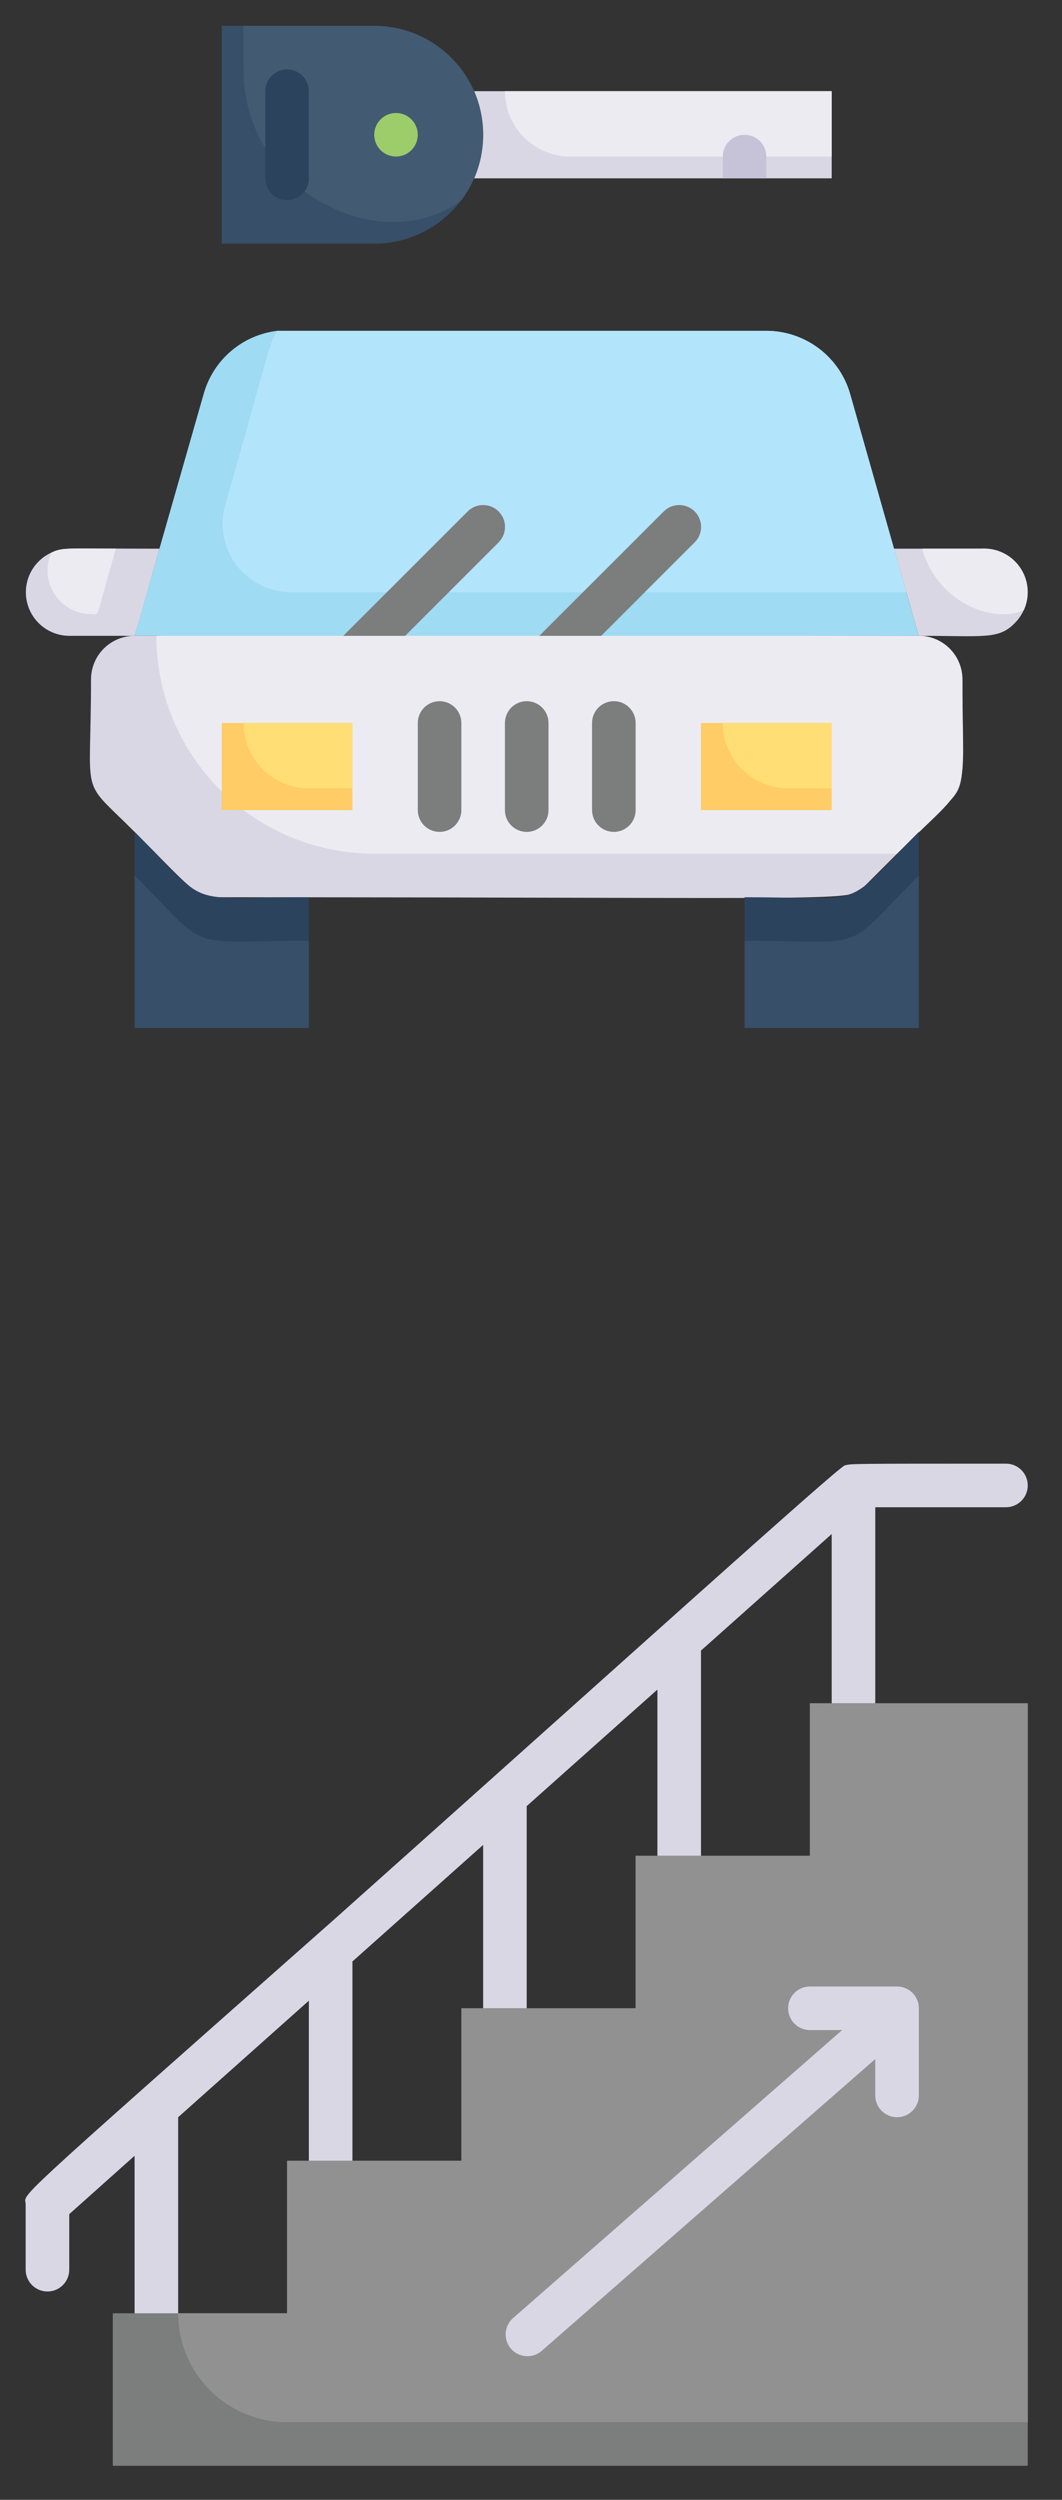 <svg width="65" height="153" viewBox="0 0 65 153" fill="none" xmlns="http://www.w3.org/2000/svg">
<rect x="0" y="0" width="65" height="153" fill="#333333" stroke="none"/>
<path d="M58.904 41.582C58.904 47.395 59.144 48.008 58.117 49.035L53.024 54.129C51.904 55.248 54.358 54.915 13.344 54.915C11.944 54.915 11.651 54.328 8.238 50.915C4.824 47.502 5.571 49.142 5.571 41.582C5.571 40.875 5.852 40.196 6.352 39.696C6.852 39.196 7.53 38.915 8.238 38.915H56.237C56.945 38.915 57.623 39.196 58.123 39.696C58.623 40.196 58.904 40.875 58.904 41.582Z" fill="#DAD7E5"/>
<path d="M58.904 41.582C58.904 49.489 59.664 47.489 54.904 52.248H22.904C19.368 52.248 15.977 50.844 13.476 48.343C10.976 45.843 9.571 42.451 9.571 38.915C9.571 38.782 56.371 38.915 56.238 38.915C56.945 38.915 57.623 39.196 58.123 39.696C58.623 40.196 58.904 40.875 58.904 41.582Z" fill="#EDEBF2"/>
<path d="M18.904 54.915V62.915H8.238V50.915C12.998 55.675 11.064 54.915 18.904 54.915Z" fill="#2C435E"/>
<path d="M18.904 57.582V62.915H8.238V53.582C12.998 58.342 11.064 57.582 18.904 57.582Z" fill="#374F68"/>
<path d="M56.238 50.915V62.915H45.571V54.915C53.451 54.915 51.438 55.715 56.238 50.915Z" fill="#2C435E"/>
<path d="M56.238 53.582V62.915H45.571V57.582C53.451 57.582 51.438 58.382 56.238 53.582Z" fill="#374F68"/>
<path d="M56.238 38.915H8.238C10.171 32.129 9.224 35.449 12.464 24.115C12.747 23.099 13.324 22.188 14.124 21.5C14.924 20.812 15.91 20.376 16.957 20.248C17.398 20.248 15.624 20.248 46.877 20.248C48.037 20.247 49.166 20.624 50.092 21.322C51.018 22.02 51.692 23 52.011 24.115L56.238 38.915Z" fill="#9FDBF3"/>
<path d="M55.478 36.248H17.784C17.139 36.244 16.503 36.091 15.927 35.801C15.35 35.51 14.849 35.09 14.461 34.574C14.074 34.058 13.812 33.459 13.694 32.824C13.577 32.189 13.607 31.536 13.784 30.915C16.558 21.182 16.451 21.075 16.984 20.248C17.424 20.248 15.651 20.248 46.904 20.248C48.064 20.247 49.192 20.624 50.119 21.322C51.045 22.02 51.719 23 52.038 24.115C55.198 35.275 54.491 32.769 55.478 36.248Z" fill="#B2E5FB"/>
<path d="M9.758 33.582C8.424 38.288 8.758 37.142 8.238 38.915H4.238C3.63 38.912 3.041 38.702 2.569 38.319C2.097 37.936 1.77 37.403 1.643 36.808C1.515 36.214 1.594 35.594 1.867 35.05C2.141 34.507 2.591 34.074 3.144 33.822C3.864 33.475 4.024 33.582 9.758 33.582Z" fill="#DAD7E5"/>
<path d="M7.091 33.582C5.758 38.182 6.118 37.582 5.571 37.582C5.126 37.581 4.689 37.469 4.298 37.256C3.908 37.042 3.577 36.735 3.336 36.361C3.095 35.987 2.951 35.559 2.917 35.116C2.884 34.672 2.962 34.227 3.144 33.822C3.838 33.489 4.238 33.582 7.091 33.582Z" fill="#EDEBF2"/>
<path d="M62.117 38.129C61.117 39.155 60.251 38.915 56.237 38.915L54.718 33.582H60.237C60.763 33.584 61.277 33.742 61.713 34.035C62.15 34.328 62.49 34.744 62.691 35.23C62.892 35.715 62.944 36.25 62.842 36.766C62.74 37.282 62.488 37.756 62.117 38.129Z" fill="#DAD7E5"/>
<path d="M62.664 37.342C60.971 38.155 57.424 37.048 56.438 33.582H60.024C60.487 33.545 60.951 33.63 61.371 33.827C61.791 34.024 62.152 34.328 62.418 34.708C62.685 35.087 62.848 35.53 62.891 35.992C62.934 36.454 62.856 36.919 62.664 37.342Z" fill="#EDEBF2"/>
<path d="M21.571 44.248H13.571V49.582H21.571V44.248Z" fill="#FFCC66"/>
<path d="M21.571 44.248V48.248H18.904C17.843 48.248 16.826 47.827 16.076 47.077C15.326 46.327 14.904 45.309 14.904 44.248H21.571Z" fill="#FFDE76"/>
<path d="M50.904 44.248H42.904V49.582H50.904V44.248Z" fill="#FFCC66"/>
<path d="M50.904 44.248V48.248H48.237C47.177 48.248 46.159 47.827 45.409 47.077C44.659 46.327 44.237 45.309 44.237 44.248H50.904Z" fill="#FFDE76"/>
<path d="M25.571 49.582V44.248C25.571 43.895 25.711 43.556 25.961 43.306C26.212 43.056 26.551 42.915 26.904 42.915C27.258 42.915 27.597 43.056 27.847 43.306C28.097 43.556 28.238 43.895 28.238 44.248V49.582C28.238 49.935 28.097 50.275 27.847 50.525C27.597 50.775 27.258 50.915 26.904 50.915C26.551 50.915 26.212 50.775 25.961 50.525C25.711 50.275 25.571 49.935 25.571 49.582Z" fill="#7C7D7D"/>
<path d="M30.904 49.582V44.248C30.904 43.895 31.045 43.556 31.295 43.306C31.545 43.056 31.884 42.915 32.238 42.915C32.591 42.915 32.93 43.056 33.18 43.306C33.431 43.556 33.571 43.895 33.571 44.248V49.582C33.571 49.935 33.431 50.275 33.18 50.525C32.93 50.775 32.591 50.915 32.238 50.915C31.884 50.915 31.545 50.775 31.295 50.525C31.045 50.275 30.904 49.935 30.904 49.582Z" fill="#7C7D7D"/>
<path d="M36.237 49.582V44.248C36.237 43.895 36.378 43.556 36.628 43.306C36.878 43.056 37.217 42.915 37.571 42.915C37.925 42.915 38.264 43.056 38.514 43.306C38.764 43.556 38.904 43.895 38.904 44.248V49.582C38.904 49.935 38.764 50.275 38.514 50.525C38.264 50.775 37.925 50.915 37.571 50.915C37.217 50.915 36.878 50.775 36.628 50.525C36.378 50.275 36.237 49.935 36.237 49.582Z" fill="#7C7D7D"/>
<path d="M29.571 8.249C29.571 10.017 28.869 11.712 27.618 12.963C26.368 14.213 24.672 14.915 22.904 14.915H13.571V1.582H22.904C23.78 1.582 24.647 1.754 25.456 2.089C26.264 2.424 26.999 2.915 27.618 3.534C28.237 4.154 28.728 4.888 29.064 5.697C29.398 6.506 29.571 7.373 29.571 8.249Z" fill="#374F68"/>
<path d="M28.238 12.248C23.464 15.875 14.904 11.809 14.904 4.249V1.582H22.904C24.142 1.582 25.356 1.927 26.409 2.578C27.462 3.228 28.314 4.16 28.867 5.267C29.421 6.374 29.655 7.614 29.544 8.847C29.433 10.08 28.98 11.258 28.238 12.248Z" fill="#425B72"/>
<path d="M50.904 5.582V10.915H29.024C29.387 10.073 29.575 9.166 29.575 8.249C29.575 7.331 29.387 6.424 29.024 5.582H50.904Z" fill="#DAD7E5"/>
<path d="M50.904 5.582V9.582H34.904C33.843 9.582 32.826 9.16 32.076 8.41C31.326 7.66 30.904 6.643 30.904 5.582H50.904Z" fill="#EDEBF2"/>
<path d="M46.904 9.582V10.915H44.237V9.582C44.237 9.228 44.378 8.889 44.628 8.639C44.878 8.389 45.217 8.249 45.571 8.249C45.925 8.249 46.264 8.389 46.514 8.639C46.764 8.889 46.904 9.228 46.904 9.582Z" fill="#C6C3D8"/>
<path d="M16.238 10.915V5.582C16.238 5.228 16.378 4.889 16.628 4.639C16.878 4.389 17.217 4.249 17.571 4.249C17.924 4.249 18.264 4.389 18.514 4.639C18.764 4.889 18.904 5.228 18.904 5.582V10.915C18.904 11.269 18.764 11.608 18.514 11.858C18.264 12.108 17.924 12.248 17.571 12.248C17.217 12.248 16.878 12.108 16.628 11.858C16.378 11.608 16.238 11.269 16.238 10.915Z" fill="#2C435E"/>
<path d="M25.571 8.248C25.571 7.895 25.43 7.556 25.18 7.306C24.93 7.056 24.591 6.915 24.238 6.915C23.884 6.915 23.545 7.056 23.295 7.306C23.045 7.556 22.904 7.895 22.904 8.248C22.904 8.602 23.045 8.941 23.295 9.191C23.545 9.441 23.884 9.582 24.238 9.582C24.591 9.582 24.93 9.441 25.18 9.191C25.43 8.941 25.571 8.602 25.571 8.248Z" fill="#9DCC6B"/>
<path d="M30.517 33.195L24.797 38.915H21.011L28.624 31.302C28.875 31.051 29.216 30.91 29.571 30.91C29.926 30.91 30.267 31.051 30.517 31.302C30.769 31.553 30.91 31.893 30.91 32.248C30.91 32.604 30.769 32.944 30.517 33.195Z" fill="#7C7D7D"/>
<path d="M42.517 33.195L36.797 38.915H33.011L40.624 31.302C40.875 31.051 41.216 30.91 41.571 30.91C41.926 30.91 42.267 31.051 42.517 31.302C42.769 31.553 42.91 31.893 42.91 32.248C42.91 32.604 42.769 32.944 42.517 33.195Z" fill="#7C7D7D"/>
<path d="M61.571 89.582C51.971 89.582 52.104 89.582 51.704 89.689C51.304 89.795 37.917 101.889 20.531 117.409C-0.002 135.582 1.571 134.155 1.571 134.915V138.915C1.571 139.269 1.711 139.608 1.961 139.858C2.211 140.108 2.551 140.249 2.904 140.249C3.258 140.249 3.597 140.108 3.847 139.858C4.097 139.608 4.238 139.269 4.238 138.915V135.515L8.238 131.942V142.915C8.238 143.269 8.378 143.608 8.628 143.858C8.878 144.108 9.217 144.249 9.571 144.249C9.924 144.249 10.264 144.108 10.514 143.858C10.764 143.608 10.904 143.269 10.904 142.915V129.582L18.904 122.449V133.582C18.904 133.935 19.045 134.275 19.295 134.525C19.545 134.775 19.884 134.915 20.238 134.915C20.591 134.915 20.93 134.775 21.18 134.525C21.43 134.275 21.571 133.935 21.571 133.582V120.049L29.571 112.915V124.249C29.571 124.602 29.711 124.941 29.961 125.191C30.211 125.441 30.551 125.582 30.904 125.582C31.258 125.582 31.597 125.441 31.847 125.191C32.097 124.941 32.237 124.602 32.237 124.249V110.542L40.237 103.409V114.915C40.237 115.269 40.378 115.608 40.628 115.858C40.878 116.108 41.217 116.249 41.571 116.249C41.925 116.249 42.264 116.108 42.514 115.858C42.764 115.608 42.904 115.269 42.904 114.915V101.022L50.904 93.888V105.582C50.904 105.935 51.045 106.275 51.295 106.525C51.545 106.775 51.884 106.915 52.237 106.915C52.591 106.915 52.93 106.775 53.18 106.525C53.43 106.275 53.571 105.935 53.571 105.582V92.249H61.571C61.925 92.249 62.264 92.108 62.514 91.858C62.764 91.608 62.904 91.269 62.904 90.915C62.904 90.562 62.764 90.222 62.514 89.972C62.264 89.722 61.925 89.582 61.571 89.582Z" fill="#DAD7E5"/>
<path d="M62.904 104.249V150.915H6.904V141.582H17.571V132.249H28.238V122.915H38.904V113.582H49.571V104.249H62.904Z" fill="#7C7D7D"/>
<path d="M62.904 104.249V148.249H17.571C15.803 148.249 14.107 147.546 12.857 146.296C11.607 145.046 10.904 143.35 10.904 141.582H17.571V132.249H28.238V122.915H38.904V113.582H49.571V104.249H62.904Z" fill="#919191"/>
<path d="M54.904 121.582H49.571C49.217 121.582 48.878 121.722 48.628 121.972C48.378 122.222 48.238 122.562 48.238 122.915C48.238 123.269 48.378 123.608 48.628 123.858C48.878 124.108 49.217 124.249 49.571 124.249H51.544L31.358 141.915C31.11 142.153 30.963 142.478 30.949 142.821C30.935 143.164 31.053 143.5 31.28 143.758C31.507 144.016 31.825 144.176 32.167 144.205C32.51 144.235 32.85 144.131 33.118 143.915L53.571 126.022V128.249C53.571 128.602 53.711 128.941 53.961 129.191C54.212 129.441 54.551 129.582 54.904 129.582C55.258 129.582 55.597 129.441 55.847 129.191C56.097 128.941 56.238 128.602 56.238 128.249V122.915C56.238 122.562 56.097 122.222 55.847 121.972C55.597 121.722 55.258 121.582 54.904 121.582Z" fill="#DAD7E5"/>
</svg>
